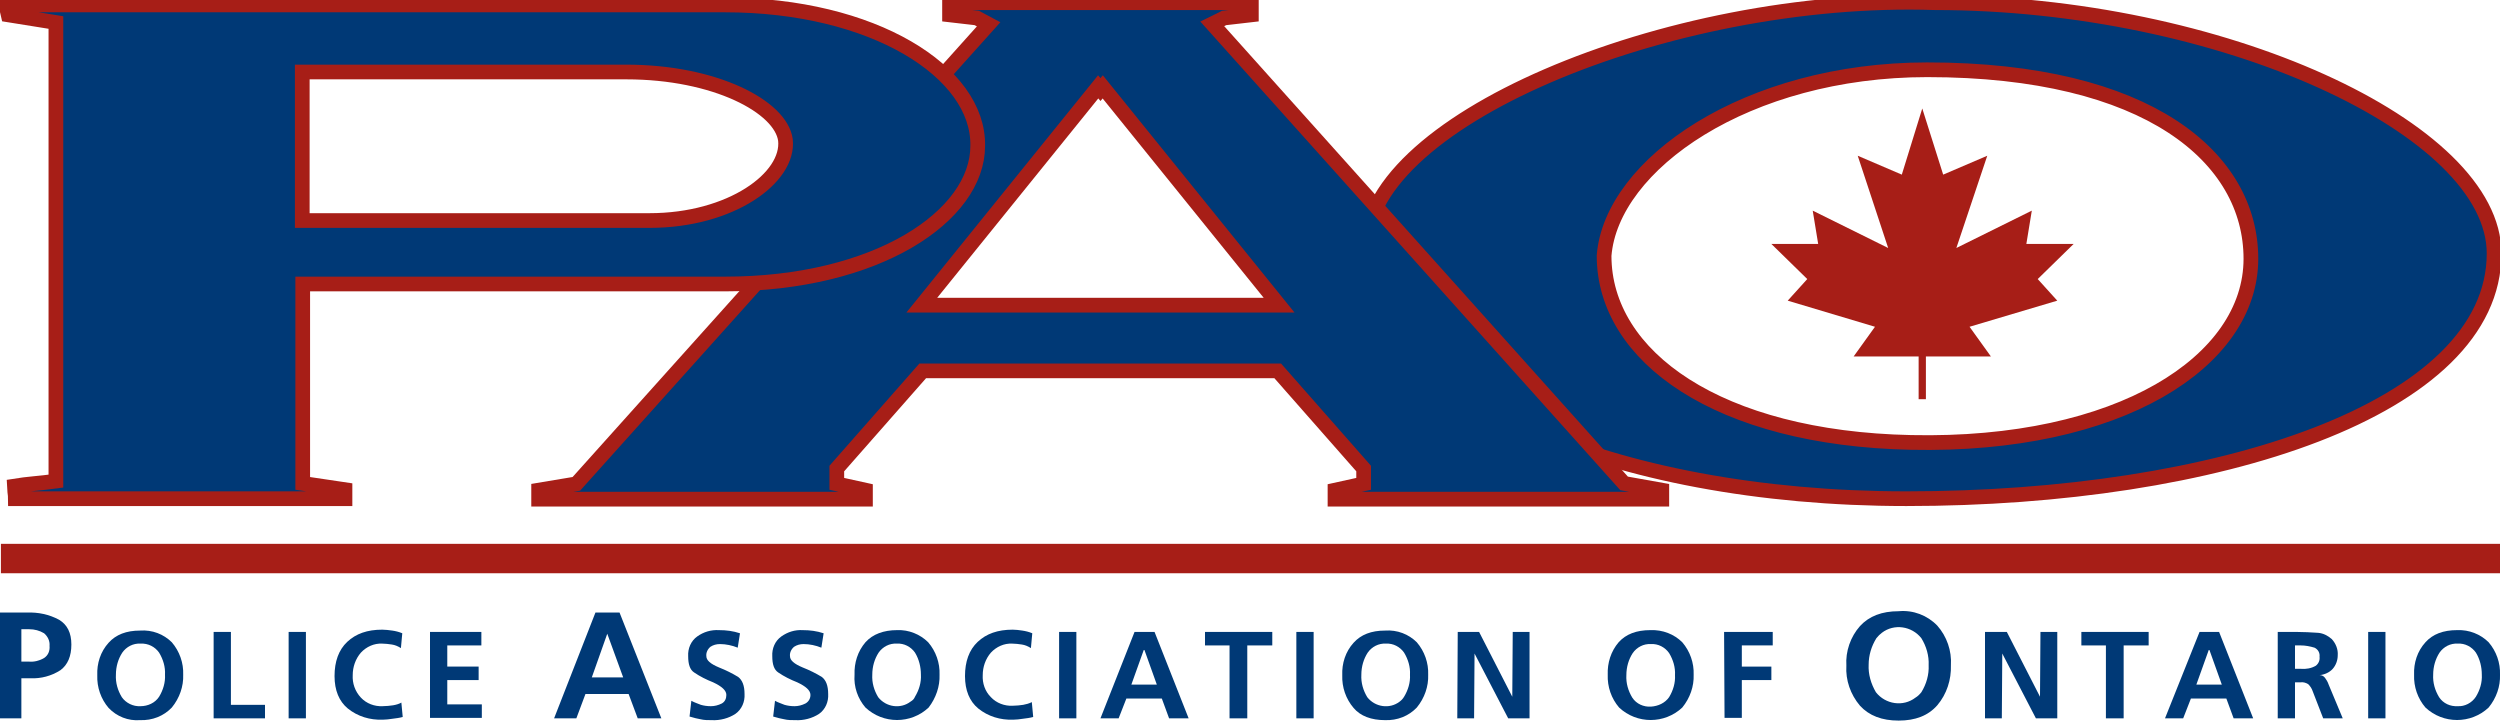 <svg xmlns="http://www.w3.org/2000/svg" width="170" height="49" viewBox="0 0 170 49" fill="none"><g clip-path="url(#clip0_632_1619)"><path d="M0.062 37.981H170" stroke="#A71E17" stroke-width="2" stroke-miterlimit="10"></path><path d="M130.714 27.147H130.467V24.24H126.047L127.499 22.22L121.565 20.445L122.894 18.976L120.452 16.588H123.636L123.265 14.323L128.396 16.864L126.325 10.59L129.323 11.875L130.714 7.376L132.136 11.875L135.134 10.59L133.032 16.864L138.163 14.323L137.792 16.588H141.007L138.565 18.976L139.894 20.445L133.929 22.22L135.381 24.24H130.961V27.147H130.714Z" fill="#A71E17"></path><path d="M169.598 17.231C169.598 27.851 150.681 33.911 129.632 33.911C109.603 33.911 93.252 26.811 92.943 17.231C92.232 8.416 113.467 -0.429 131.58 0.183C150.99 0.183 169.598 8.722 169.598 17.231ZM153.061 17.598C153.061 10.712 146.076 4.744 131.054 4.744C118.783 4.744 109.572 11.171 109.078 17.384C109.078 24.27 116.867 29.81 129.941 30.085C144.129 30.391 153.061 24.576 153.061 17.598Z" fill="#003976" stroke="#A71E17" stroke-miterlimit="10"></path><path d="M110.438 32.871L82.434 1.622L83.238 1.224L85.092 1.01V0.184H64.569V1.01L66.423 1.224L67.227 1.653L39.192 32.901L36.627 33.33V33.942H58.851V33.33L56.903 32.901V31.861L62.745 25.219H86.885L92.727 31.861V32.901L90.78 33.33V33.942H113.003V33.33L110.438 32.871ZM74.831 20.751H62.683L74.676 5.907L74.831 6.091L74.985 5.907L86.978 20.751H74.831Z" fill="#003976" stroke="#A71E17" stroke-miterlimit="10"></path><path d="M66.485 9.916C66.485 14.69 59.623 19.312 49.3 19.312H20.585V32.87L23.459 33.298V33.911H1.05C1.05 33.666 0.958 33.115 0.958 33.054C1.885 32.901 2.689 32.87 3.801 32.717V1.53L0.556 1.009L0.401 0.336H49.3C59.376 0.336 66.578 4.896 66.485 9.916ZM53.41 9.518C53.101 7.253 48.62 4.896 42.592 4.896H20.554V14.996H44.169C49.701 14.996 53.689 12.089 53.41 9.518Z" fill="#003976" stroke="#A71E17" stroke-miterlimit="10"></path><path d="M0 41.654H1.824C2.596 41.624 3.338 41.777 4.018 42.144C4.575 42.481 4.853 43.032 4.853 43.827C4.853 44.623 4.605 45.205 4.111 45.572C3.493 45.97 2.782 46.153 2.071 46.123H1.453V48.847H0V41.654ZM1.453 44.99H1.978C2.318 45.021 2.689 44.929 2.998 44.745C3.276 44.562 3.4 44.256 3.369 43.919C3.4 43.582 3.245 43.276 2.998 43.062C2.689 42.878 2.349 42.787 1.978 42.787H1.453V44.99Z" fill="#003976"></path><path d="M11.684 43.675C12.209 44.287 12.488 45.082 12.457 45.878C12.488 46.674 12.209 47.47 11.684 48.112C11.128 48.694 10.355 49 9.52 48.969C8.717 49.031 7.944 48.724 7.388 48.143C6.862 47.531 6.584 46.735 6.615 45.909C6.584 45.113 6.831 44.317 7.388 43.705C7.882 43.154 8.593 42.879 9.52 42.879C10.355 42.818 11.128 43.124 11.684 43.675ZM10.819 47.378C11.097 46.919 11.251 46.398 11.22 45.878C11.251 45.358 11.097 44.838 10.819 44.379C10.54 43.981 10.077 43.736 9.551 43.766C9.057 43.736 8.593 43.981 8.315 44.379C8.037 44.807 7.882 45.327 7.882 45.878C7.851 46.429 8.006 46.949 8.284 47.408C8.562 47.806 9.057 48.051 9.551 48.021C10.046 48.021 10.54 47.806 10.819 47.378Z" fill="#003976"></path><path d="M14.527 42.971H15.702V47.929H18.02V48.847H14.527V42.971Z" fill="#003976"></path><path d="M19.627 42.971H20.802V48.847H19.627V42.971Z" fill="#003976"></path><path d="M27.385 48.755C27.169 48.816 26.922 48.847 26.674 48.877C26.458 48.908 26.242 48.939 26.025 48.939C25.16 48.969 24.325 48.724 23.645 48.173C23.058 47.684 22.749 46.949 22.749 45.97C22.749 44.99 23.027 44.195 23.614 43.644C24.202 43.093 24.974 42.817 25.994 42.817C26.211 42.817 26.427 42.848 26.674 42.879C26.891 42.909 27.138 42.97 27.355 43.062L27.262 44.072C27.076 43.95 26.86 43.858 26.644 43.827C26.427 43.797 26.211 43.766 25.994 43.766C25.438 43.736 24.913 43.98 24.542 44.378C24.171 44.807 23.985 45.358 23.985 45.909C23.954 46.459 24.14 47.01 24.542 47.439C24.913 47.837 25.469 48.051 26.025 48.02C26.273 48.02 26.52 47.99 26.736 47.959C26.922 47.929 27.138 47.867 27.293 47.776L27.385 48.755Z" fill="#003976"></path><path d="M29.24 42.971H32.733V43.889H30.415V45.327H32.547V46.245H30.415V47.898H32.764V48.816H29.24V42.971Z" fill="#003976"></path><path d="M40.49 41.654H42.129L44.972 48.847H43.365L42.747 47.194H39.81L39.192 48.847H37.678L40.49 41.654ZM41.294 43.093L40.243 46.062H42.376L41.294 43.093Z" fill="#003976"></path><path d="M50.165 44.042C49.794 43.889 49.361 43.797 48.959 43.797C48.712 43.797 48.496 43.859 48.31 43.981C48.125 44.134 48.001 44.379 48.032 44.624C48.032 44.899 48.31 45.144 48.898 45.389C49.361 45.572 49.794 45.787 50.196 46.032C50.474 46.246 50.629 46.613 50.629 47.195C50.66 47.715 50.443 48.235 50.01 48.541C49.547 48.847 48.959 49 48.403 48.97C48.125 48.97 47.878 48.97 47.63 48.908C47.445 48.878 47.198 48.817 46.889 48.725L47.012 47.654C47.229 47.776 47.445 47.837 47.661 47.929C47.878 47.99 48.094 48.021 48.341 48.021C48.589 48.021 48.836 47.96 49.083 47.837C49.3 47.715 49.392 47.501 49.392 47.256C49.392 46.95 49.083 46.674 48.496 46.399C48.032 46.215 47.599 46.001 47.198 45.725C46.919 45.542 46.796 45.175 46.796 44.624C46.765 44.103 46.981 43.583 47.414 43.277C47.847 42.971 48.341 42.818 48.898 42.849C49.392 42.849 49.856 42.91 50.319 43.063L50.165 44.042Z" fill="#003976"></path><path d="M55.853 44.042C55.482 43.889 55.049 43.797 54.647 43.797C54.4 43.797 54.184 43.859 53.998 43.981C53.813 44.134 53.689 44.379 53.72 44.624C53.72 44.899 53.998 45.144 54.586 45.389C55.049 45.572 55.482 45.787 55.884 46.032C56.162 46.246 56.316 46.613 56.316 47.195C56.347 47.715 56.131 48.235 55.698 48.541C55.235 48.847 54.647 49 54.091 48.97C53.813 48.97 53.566 48.97 53.318 48.908C53.133 48.878 52.886 48.817 52.576 48.725L52.7 47.654C52.916 47.776 53.133 47.837 53.349 47.929C53.566 47.99 53.782 48.021 54.029 48.021C54.276 48.021 54.524 47.96 54.771 47.837C54.987 47.715 55.111 47.501 55.111 47.256C55.111 46.95 54.802 46.674 54.215 46.399C53.751 46.215 53.318 46.001 52.916 45.725C52.638 45.542 52.515 45.175 52.515 44.624C52.484 44.103 52.7 43.583 53.133 43.277C53.566 42.971 54.06 42.818 54.586 42.849C55.08 42.849 55.544 42.91 56.007 43.063L55.853 44.042Z" fill="#003976"></path><path d="M63.116 43.674C63.642 44.286 63.92 45.082 63.889 45.878C63.92 46.673 63.642 47.469 63.147 48.112C61.942 49.244 60.056 49.244 58.851 48.112C58.325 47.5 58.047 46.704 58.109 45.878C58.078 45.082 58.325 44.286 58.851 43.674C59.345 43.123 60.087 42.848 61.014 42.848C61.787 42.817 62.56 43.123 63.116 43.674ZM62.22 47.377C62.498 46.918 62.653 46.398 62.622 45.878C62.622 45.358 62.498 44.837 62.22 44.378C61.942 43.98 61.478 43.735 60.984 43.766C60.489 43.735 60.026 43.98 59.747 44.378C59.469 44.807 59.315 45.327 59.315 45.878C59.284 46.429 59.438 46.949 59.716 47.408C60.242 48.081 61.231 48.234 61.911 47.714C62.066 47.622 62.158 47.531 62.22 47.377Z" fill="#003976"></path><path d="M70.257 48.755C70.04 48.816 69.793 48.847 69.546 48.877C69.329 48.908 69.113 48.939 68.897 48.939C68.031 48.969 67.197 48.724 66.516 48.173C65.929 47.684 65.62 46.949 65.62 45.97C65.62 44.99 65.898 44.195 66.486 43.644C67.073 43.093 67.846 42.817 68.866 42.817C69.082 42.817 69.298 42.848 69.515 42.879C69.731 42.909 69.978 42.97 70.195 43.062L70.102 44.072C69.916 43.95 69.7 43.858 69.484 43.827C69.267 43.797 69.051 43.766 68.835 43.766C68.278 43.736 67.753 43.98 67.382 44.378C67.011 44.807 66.826 45.358 66.826 45.909C66.795 46.459 66.98 47.01 67.382 47.408C67.753 47.806 68.309 48.02 68.866 47.99C69.113 47.99 69.36 47.959 69.576 47.929C69.762 47.898 69.978 47.837 70.164 47.745L70.257 48.755Z" fill="#003976"></path><path d="M72.019 42.971H73.193V48.847H72.019V42.971Z" fill="#003976"></path><path d="M77.149 42.971H78.509L80.827 48.847H79.498L79.004 47.5H76.593L76.067 48.847H74.831L77.149 42.971ZM77.798 44.134L76.933 46.552H78.664L77.798 44.134Z" fill="#003976"></path><path d="M83.64 43.889H81.94V42.971H86.515V43.889H84.815V48.847H83.609V43.889H83.64Z" fill="#003976"></path><path d="M88.152 42.971H89.327V48.847H88.152V42.971Z" fill="#003976"></path><path d="M96.343 43.675C96.869 44.287 97.147 45.082 97.116 45.878C97.147 46.674 96.869 47.47 96.343 48.112C95.787 48.694 95.014 49 94.18 48.969C93.252 48.969 92.51 48.694 92.047 48.143C91.521 47.531 91.243 46.735 91.274 45.909C91.243 45.113 91.49 44.317 92.047 43.705C92.541 43.154 93.252 42.879 94.18 42.879C95.014 42.818 95.787 43.124 96.343 43.675ZM95.478 47.378C95.756 46.919 95.91 46.398 95.879 45.878C95.91 45.358 95.756 44.838 95.478 44.379C95.2 43.981 94.736 43.736 94.241 43.766C93.747 43.736 93.283 43.981 93.005 44.379C92.727 44.807 92.572 45.327 92.572 45.878C92.541 46.429 92.696 46.949 92.974 47.408C93.499 48.082 94.489 48.235 95.169 47.715C95.292 47.623 95.385 47.531 95.478 47.378Z" fill="#003976"></path><path d="M99.126 42.971H100.578L102.835 47.378L102.866 42.971H104.009V48.847H102.557L100.269 44.44L100.238 48.847H99.095L99.126 42.971Z" fill="#003976"></path><path d="M114.395 43.674C114.92 44.286 115.199 45.082 115.168 45.878C115.199 46.673 114.92 47.469 114.395 48.112C113.189 49.244 111.304 49.244 110.099 48.112C109.573 47.5 109.295 46.704 109.326 45.878C109.295 45.082 109.542 44.286 110.068 43.674C110.562 43.123 111.273 42.848 112.231 42.848C113.066 42.817 113.839 43.123 114.395 43.674ZM113.499 47.408C113.777 46.949 113.931 46.429 113.9 45.908C113.931 45.388 113.777 44.868 113.499 44.409C113.22 44.011 112.757 43.766 112.262 43.797C111.768 43.766 111.304 44.011 111.026 44.409C110.748 44.837 110.593 45.358 110.593 45.908C110.562 46.459 110.717 46.98 110.995 47.439C111.273 47.867 111.768 48.081 112.262 48.051C112.757 48.02 113.22 47.806 113.499 47.408Z" fill="#003976"></path><path d="M117.238 42.971H120.546V43.889H118.444V45.327H120.453V46.245H118.444V48.816H117.269L117.238 42.971Z" fill="#003976"></path><path d="M131.735 42.542C132.384 43.277 132.724 44.256 132.662 45.235C132.693 46.215 132.384 47.194 131.735 47.959C131.117 48.663 130.251 49 129.108 49C127.964 49 127.099 48.663 126.48 47.99C125.831 47.225 125.491 46.245 125.553 45.266C125.491 44.287 125.831 43.307 126.48 42.573C127.099 41.899 127.964 41.563 129.108 41.563C130.097 41.471 131.055 41.838 131.735 42.542ZM130.653 47.072C130.993 46.521 131.179 45.878 131.148 45.235C131.179 44.593 130.993 43.95 130.653 43.399C130.004 42.573 128.799 42.389 127.964 43.032C127.84 43.124 127.717 43.246 127.593 43.399C127.253 43.95 127.068 44.562 127.068 45.205C127.037 45.847 127.222 46.49 127.562 47.072C128.211 47.898 129.417 48.082 130.251 47.439C130.406 47.347 130.529 47.225 130.653 47.072Z" fill="#003976"></path><path d="M135.011 42.971H136.464L138.72 47.378L138.751 42.971H139.895V48.847H138.442L136.155 44.44L136.124 48.847H134.98V42.971H135.011Z" fill="#003976"></path><path d="M143.233 43.889H141.533V42.971H146.108V43.889H144.408V48.847H143.202V43.889H143.233Z" fill="#003976"></path><path d="M149.569 42.971H150.898L153.216 48.847H151.887L151.392 47.5H148.982L148.456 48.847H147.22L149.569 42.971ZM150.218 44.134L149.352 46.552H151.083L150.218 44.134Z" fill="#003976"></path><path d="M154.886 42.971H156.153C156.648 42.971 157.142 43.001 157.637 43.032C157.977 43.062 158.286 43.216 158.564 43.46C158.842 43.767 158.997 44.164 158.966 44.562C158.966 44.899 158.842 45.236 158.626 45.48C158.409 45.725 158.069 45.878 157.729 45.909C157.884 45.909 158.008 45.97 158.1 46.093C158.193 46.215 158.286 46.368 158.348 46.552L159.306 48.847H157.977L157.266 47.011C157.204 46.827 157.111 46.674 156.957 46.521C156.802 46.429 156.617 46.368 156.431 46.399H156.06V48.847H154.886V42.971ZM156.06 45.48H156.462C156.802 45.511 157.173 45.45 157.482 45.266C157.668 45.113 157.76 44.899 157.729 44.654C157.76 44.409 157.637 44.164 157.389 44.042C157.08 43.95 156.771 43.889 156.462 43.889H156.06V45.48Z" fill="#003976"></path><path d="M161.036 42.971H162.211V48.847H161.036V42.971Z" fill="#003976"></path><path d="M169.227 43.674C169.752 44.286 170.031 45.082 170 45.878C170.031 46.673 169.752 47.469 169.227 48.112C168.021 49.244 166.136 49.244 164.931 48.112C164.405 47.5 164.127 46.704 164.158 45.878C164.127 45.082 164.374 44.286 164.931 43.674C165.425 43.123 166.136 42.848 167.094 42.848C167.898 42.817 168.671 43.123 169.227 43.674ZM168.361 47.377C168.64 46.918 168.794 46.398 168.763 45.878C168.763 45.358 168.64 44.837 168.361 44.378C168.083 43.98 167.62 43.735 167.125 43.766C166.631 43.735 166.167 43.98 165.889 44.378C165.611 44.807 165.456 45.327 165.456 45.878C165.425 46.429 165.58 46.949 165.858 47.408C166.136 47.837 166.631 48.051 167.125 48.02C167.589 48.051 168.083 47.806 168.361 47.377Z" fill="#003976"></path></g><defs><clipPath id="clip0_632_1619"><rect width="170" height="49" fill="white"></rect></clipPath></defs></svg>